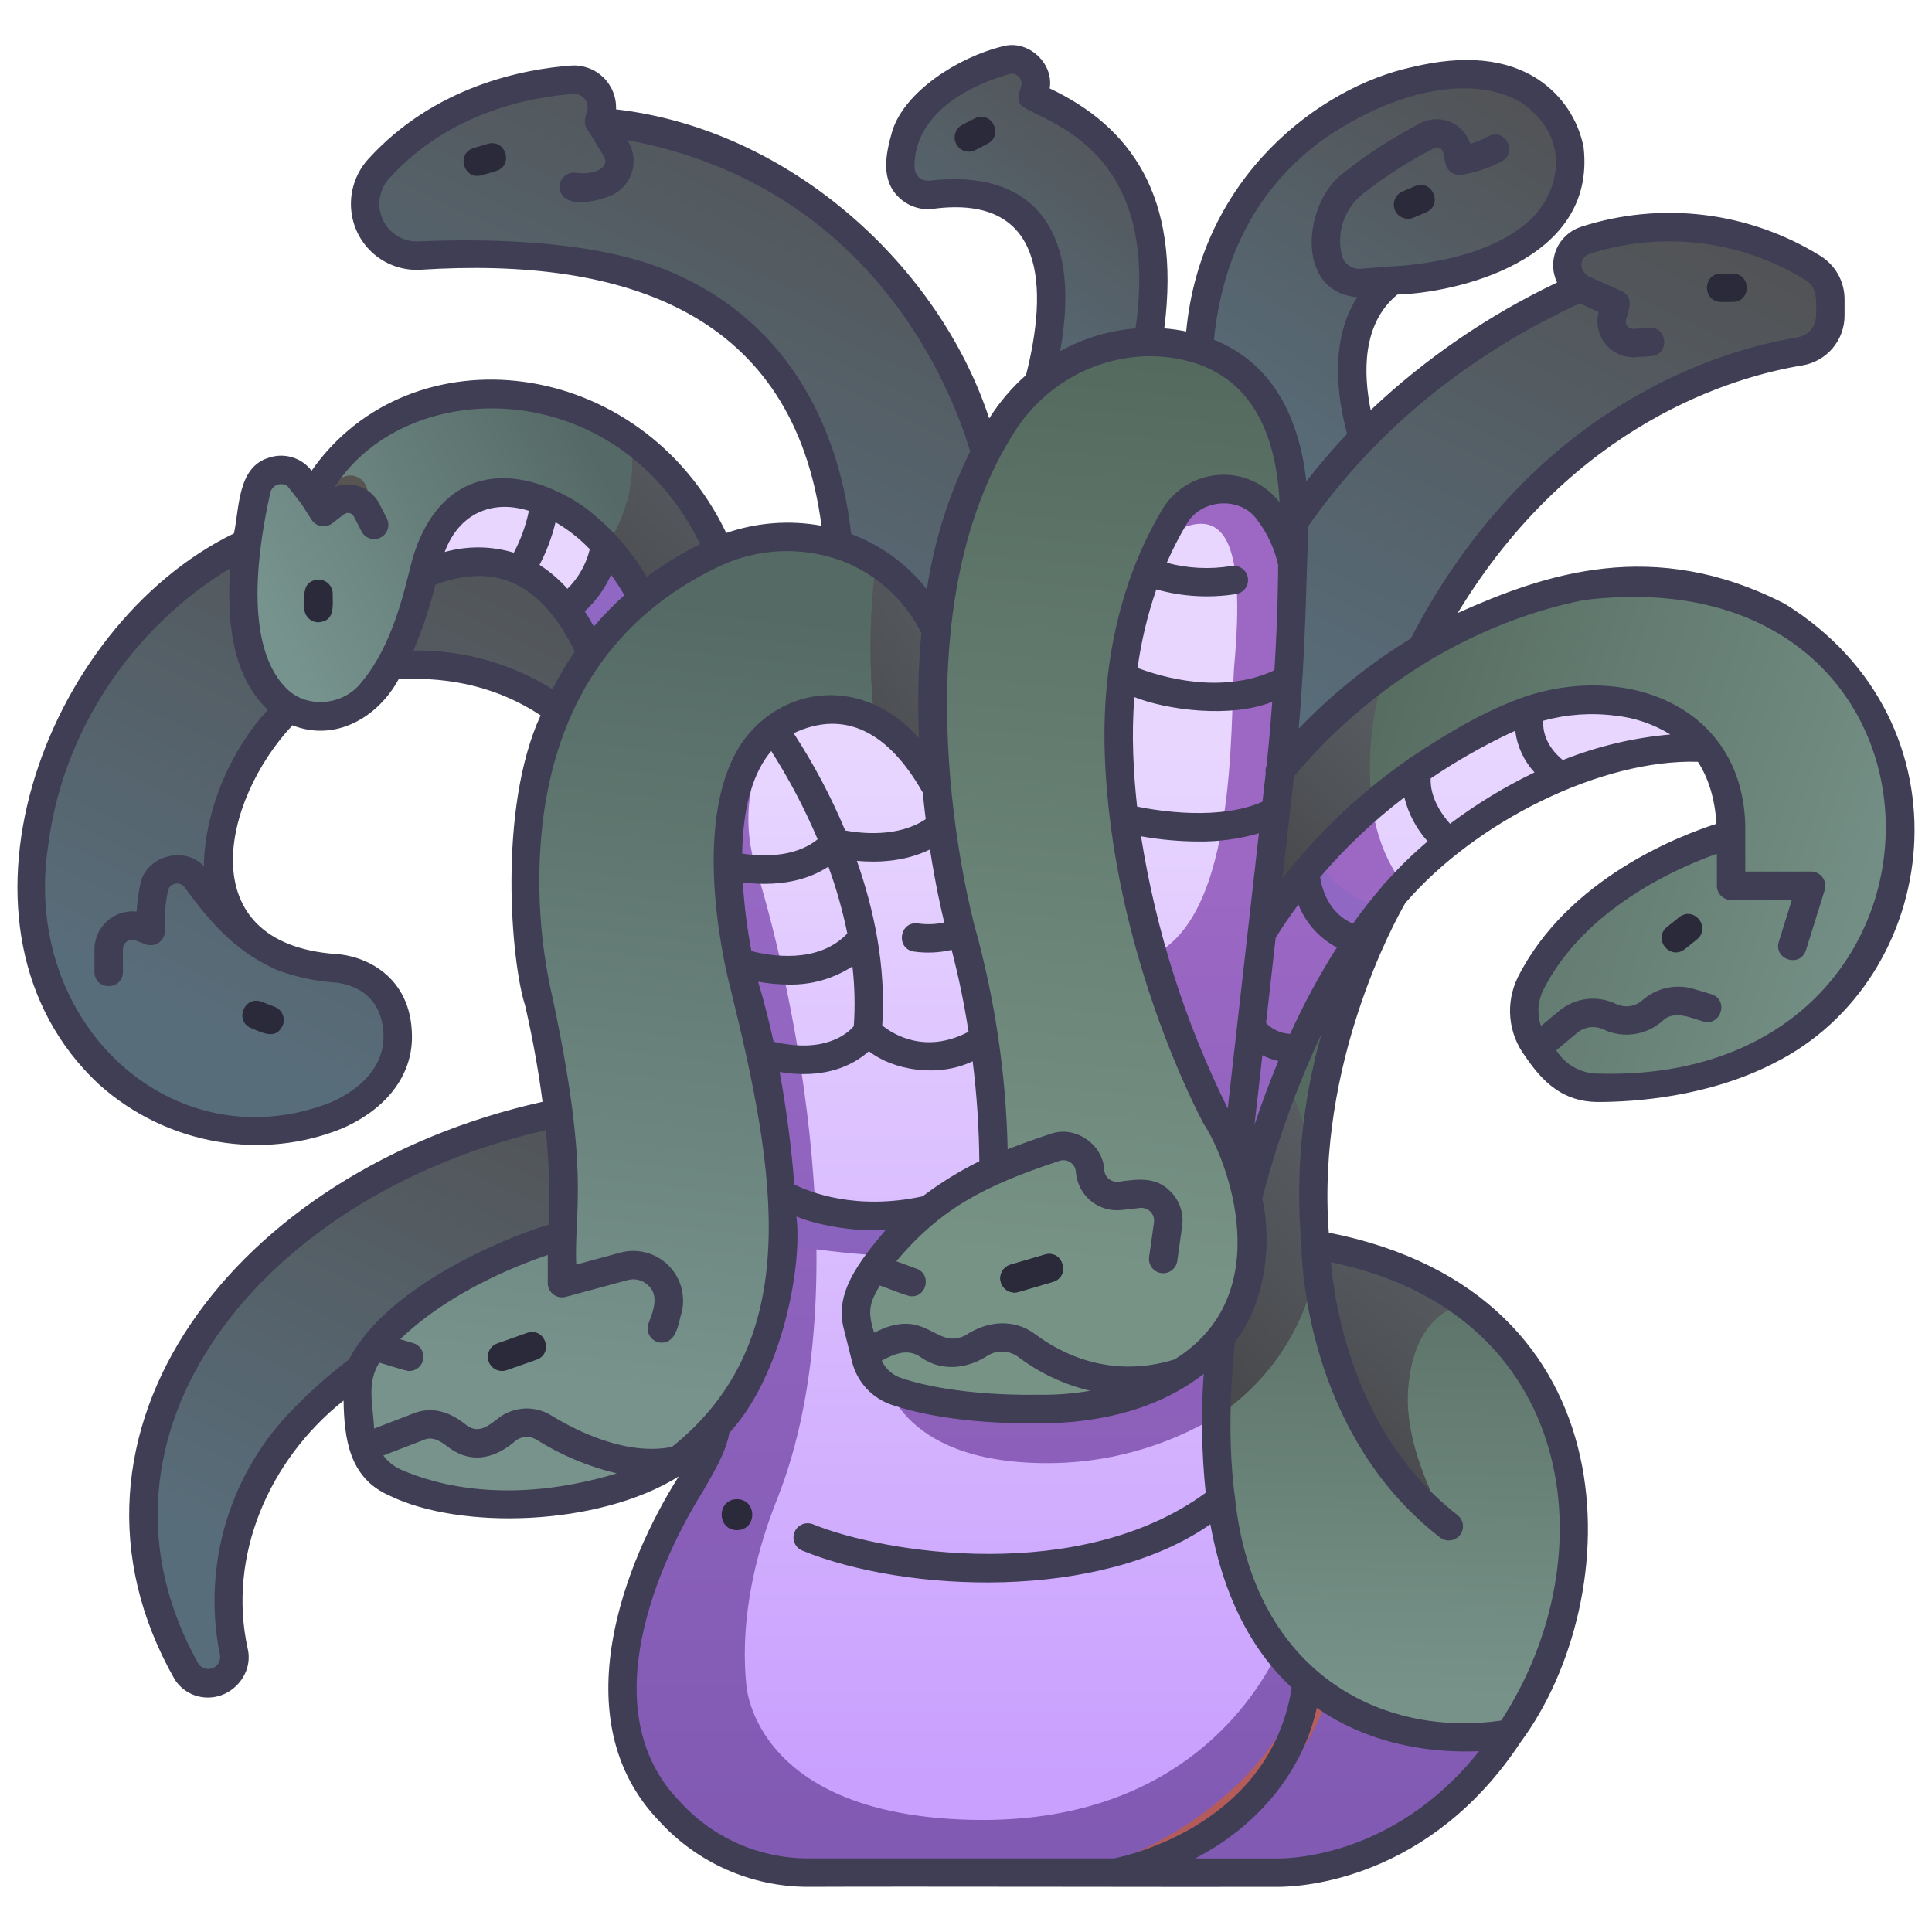 <svg width="59" height="59" viewBox="0 0 59 59" fill="none" xmlns="http://www.w3.org/2000/svg">
<path d="M41.847 14.009C41.847 14.009 40.653 11.22 41.778 9.372C41.814 8.997 42.1 8.749 42.517 8.568C49.96 8.384 49.338 1.038 43.217 2.474C43.217 2.474 36.092 3.863 36.601 12.48L36.958 17.868C36.958 17.868 41.956 17.083 41.847 14.009Z" fill="url(#paint0_linear_10_704)"/>
<path d="M41.847 14.009C41.847 14.009 40.653 11.22 41.778 9.372C41.814 8.997 42.1 8.749 42.517 8.568C49.96 8.384 49.338 1.038 43.217 2.474C43.217 2.474 36.092 3.863 36.601 12.48L36.958 17.868C36.958 17.868 41.956 17.083 41.847 14.009Z" fill="url(#paint1_linear_10_704)"/>
<path d="M41.847 14.009C41.847 14.009 40.653 11.22 41.778 9.372C41.814 8.997 42.1 8.749 42.517 8.568C49.96 8.384 49.338 1.038 43.217 2.474C43.217 2.474 36.092 3.863 36.601 12.48L36.958 17.868C36.958 17.868 41.956 17.083 41.847 14.009Z" fill="url(#paint2_linear_10_704)"/>
<path d="M41.847 14.009C41.847 14.009 40.653 11.22 41.778 9.372C41.814 8.997 42.1 8.749 42.517 8.568C49.96 8.384 49.338 1.038 43.217 2.474C43.217 2.474 36.092 3.863 36.601 12.48L36.958 17.868C36.958 17.868 41.956 17.083 41.847 14.009Z" fill="url(#paint3_linear_10_704)"/>
<path d="M28.429 5.948C28.307 5.961 28.183 5.947 28.067 5.907C27.951 5.867 27.844 5.802 27.755 5.717C27.666 5.632 27.597 5.529 27.552 5.415C27.507 5.3 27.487 5.177 27.494 5.054C27.512 4.742 27.569 4.433 27.662 4.135C27.958 3.163 29.391 2.159 30.727 1.837C30.852 1.807 30.983 1.81 31.107 1.847C31.231 1.884 31.343 1.953 31.431 2.047C31.52 2.14 31.582 2.256 31.612 2.382C31.641 2.507 31.637 2.638 31.6 2.762L31.537 2.972C31.537 2.972 36.923 4.467 34.7 11.828L30.817 14.319C30.817 14.319 34.928 5.21 28.429 5.948Z" fill="url(#paint4_linear_10_704)"/>
<path d="M28.429 5.948C28.307 5.961 28.183 5.947 28.067 5.907C27.951 5.867 27.844 5.802 27.755 5.717C27.666 5.632 27.597 5.529 27.552 5.415C27.507 5.3 27.487 5.177 27.494 5.054C27.512 4.742 27.569 4.433 27.662 4.135C27.958 3.163 29.391 2.159 30.727 1.837C30.852 1.807 30.983 1.81 31.107 1.847C31.231 1.884 31.343 1.953 31.431 2.047C31.52 2.14 31.582 2.256 31.612 2.382C31.641 2.507 31.637 2.638 31.6 2.762L31.537 2.972C31.537 2.972 36.923 4.467 34.7 11.828L30.817 14.319C30.817 14.319 34.928 5.21 28.429 5.948Z" fill="url(#paint5_linear_10_704)"/>
<path d="M28.429 5.948C28.307 5.961 28.183 5.947 28.067 5.907C27.951 5.867 27.844 5.802 27.755 5.717C27.666 5.632 27.597 5.529 27.552 5.415C27.507 5.3 27.487 5.177 27.494 5.054C27.512 4.742 27.569 4.433 27.662 4.135C27.958 3.163 29.391 2.159 30.727 1.837C30.852 1.807 30.983 1.81 31.107 1.847C31.231 1.884 31.343 1.953 31.431 2.047C31.52 2.14 31.582 2.256 31.612 2.382C31.641 2.507 31.637 2.638 31.6 2.762L31.537 2.972C31.537 2.972 36.923 4.467 34.7 11.828L30.817 14.319C30.817 14.319 34.928 5.21 28.429 5.948Z" fill="url(#paint6_linear_10_704)"/>
<path d="M28.429 5.948C28.307 5.961 28.183 5.947 28.067 5.907C27.951 5.867 27.844 5.802 27.755 5.717C27.666 5.632 27.597 5.529 27.552 5.415C27.507 5.3 27.487 5.177 27.494 5.054C27.512 4.742 27.569 4.433 27.662 4.135C27.958 3.163 29.391 2.159 30.727 1.837C30.852 1.807 30.983 1.81 31.107 1.847C31.231 1.884 31.343 1.953 31.431 2.047C31.52 2.14 31.582 2.256 31.612 2.382C31.641 2.507 31.637 2.638 31.6 2.762L31.537 2.972C31.537 2.972 36.923 4.467 34.7 11.828L30.817 14.319C30.817 14.319 34.928 5.21 28.429 5.948Z" fill="url(#paint7_linear_10_704)"/>
<path d="M11.18 6.526C11.252 6.898 11.456 7.231 11.753 7.466C12.05 7.701 12.421 7.821 12.8 7.805C21.903 7.093 25.976 11.609 25.614 18.592L29.329 21.127L30.249 14.451C30.249 14.451 28.541 5.41 18.977 3.805C18.863 3.837 18.742 3.844 18.625 3.827C18.507 3.81 18.394 3.768 18.293 3.705C18.556 3.089 18.184 2.399 17.482 2.435C16.02 2.541 13.477 3.048 11.565 5.153C11.399 5.336 11.277 5.556 11.21 5.794C11.143 6.032 11.133 6.283 11.18 6.526Z" fill="url(#paint8_linear_10_704)"/>
<path d="M11.18 6.526C11.252 6.898 11.456 7.231 11.753 7.466C12.05 7.701 12.421 7.821 12.8 7.805C21.903 7.093 25.976 11.609 25.614 18.592L29.329 21.127L30.249 14.451C30.249 14.451 28.541 5.41 18.977 3.805C18.863 3.837 18.742 3.844 18.625 3.827C18.507 3.81 18.394 3.768 18.293 3.705C18.556 3.089 18.184 2.399 17.482 2.435C16.02 2.541 13.477 3.048 11.565 5.153C11.399 5.336 11.277 5.556 11.21 5.794C11.143 6.032 11.133 6.283 11.18 6.526Z" fill="url(#paint9_linear_10_704)"/>
<path d="M18.59 23.286C18.59 23.286 16.275 19.403 10.755 20.485C10.755 20.485 7.52 21.332 6.708 25.746C6.344 27.56 6.88 28.416 8.588 29.203C9.111 29.404 9.66 29.527 10.219 29.567C10.219 29.567 12.147 29.649 12.147 31.669C12.147 34.532 6.632 35.83 3.319 32.798C-1.409 28.472 1.245 18.769 8.896 15.981C8.896 15.981 16.69 14.443 19.336 19.985L18.59 23.286Z" fill="url(#paint10_linear_10_704)"/>
<path d="M18.59 23.286C18.59 23.286 16.275 19.403 10.755 20.485C10.755 20.485 7.52 21.332 6.708 25.746C6.344 27.56 6.88 28.416 8.588 29.203C9.111 29.404 9.66 29.527 10.219 29.567C10.219 29.567 12.147 29.649 12.147 31.669C12.147 34.532 6.632 35.83 3.319 32.798C-1.409 28.472 1.245 18.769 8.896 15.981C8.896 15.981 16.69 14.443 19.336 19.985L18.59 23.286Z" fill="url(#paint11_linear_10_704)"/>
<path d="M18.59 23.286C18.59 23.286 16.275 19.403 10.755 20.485C10.755 20.485 7.52 21.332 6.708 25.746C6.344 27.56 6.88 28.416 8.588 29.203C9.111 29.404 9.66 29.527 10.219 29.567C10.219 29.567 12.147 29.649 12.147 31.669C12.147 34.532 6.632 35.83 3.319 32.798C-1.409 28.472 1.245 18.769 8.896 15.981C8.896 15.981 16.69 14.443 19.336 19.985L18.59 23.286Z" fill="url(#paint12_linear_10_704)"/>
<path d="M18.59 23.286C18.59 23.286 16.275 19.403 10.755 20.485C10.755 20.485 7.52 21.332 6.708 25.746C6.344 27.56 6.88 28.416 8.588 29.203C9.111 29.404 9.66 29.527 10.219 29.567C10.219 29.567 12.147 29.649 12.147 31.669C12.147 34.532 6.632 35.83 3.319 32.798C-1.409 28.472 1.245 18.769 8.896 15.981C8.896 15.981 16.69 14.443 19.336 19.985L18.59 23.286Z" fill="url(#paint13_linear_10_704)"/>
<path d="M36.395 24.064C36.395 24.064 37.043 13.897 48.232 8.788C47.693 8.376 47.74 7.577 48.41 7.342C49.56 6.967 50.778 6.848 51.978 6.993C53.179 7.138 54.333 7.544 55.36 8.182C55.905 8.507 55.919 9.065 55.895 9.632C55.895 9.896 55.802 10.151 55.632 10.353C55.461 10.555 55.224 10.689 54.964 10.732C52.452 11.146 45.497 13.156 42.1 22.889L38.115 26.738L36.395 24.064Z" fill="url(#paint14_linear_10_704)"/>
<path d="M36.395 24.064C36.395 24.064 37.043 13.897 48.232 8.788C47.693 8.376 47.74 7.577 48.41 7.342C49.56 6.967 50.778 6.848 51.978 6.993C53.179 7.138 54.333 7.544 55.36 8.182C55.905 8.507 55.919 9.065 55.895 9.632C55.895 9.896 55.802 10.151 55.632 10.353C55.461 10.555 55.224 10.689 54.964 10.732C52.452 11.146 45.497 13.156 42.1 22.889L38.115 26.738L36.395 24.064Z" fill="url(#paint15_linear_10_704)"/>
<path d="M36.395 24.064C36.395 24.064 37.043 13.897 48.232 8.788C47.693 8.376 47.74 7.577 48.41 7.342C49.56 6.967 50.778 6.848 51.978 6.993C53.179 7.138 54.333 7.544 55.36 8.182C55.905 8.507 55.919 9.065 55.895 9.632C55.895 9.896 55.802 10.151 55.632 10.353C55.461 10.555 55.224 10.689 54.964 10.732C52.452 11.146 45.497 13.156 42.1 22.889L38.115 26.738L36.395 24.064Z" fill="url(#paint16_linear_10_704)"/>
<path d="M42.577 27.297C42.577 27.297 40.407 30.845 40.132 35.531C39.84 36.335 39.855 37.219 40.176 38.013L44.692 39.807C50.168 43.393 47.586 51.407 46.089 52.943L41.304 55.573L20.712 38.295L19.231 33.641L42.577 27.297Z" fill="url(#paint17_linear_10_704)"/>
<path d="M40.176 38.013C40.096 37.188 40.082 36.358 40.132 35.531C39.951 34.681 39.679 33.853 39.321 33.061L35.679 37.55L37.176 43.239C38.047 42.661 38.779 41.896 39.317 40.999C39.855 40.102 40.185 39.097 40.285 38.056L40.176 38.013Z" fill="url(#paint18_linear_10_704)"/>
<path d="M40.176 38.013C40.096 37.188 40.082 36.358 40.132 35.531C39.951 34.681 39.679 33.853 39.321 33.061L35.679 37.55L37.176 43.239C38.047 42.661 38.779 41.896 39.317 40.999C39.855 40.102 40.185 39.097 40.285 38.056L40.176 38.013Z" fill="url(#paint19_linear_10_704)"/>
<path d="M22.231 35.625L19.391 33.597C8.806 34.701 1.211 43.017 5.693 51.04C6.17 51.778 7.316 51.299 7.14 50.438C5.301 41.47 18.589 37.898 20.712 38.295L21.241 38.739L22.231 35.625Z" fill="url(#paint20_linear_10_704)"/>
<path d="M22.231 35.625L19.391 33.597C8.806 34.701 1.211 43.017 5.693 51.04C6.17 51.778 7.316 51.299 7.14 50.438C5.301 41.47 18.589 37.898 20.712 38.295L21.241 38.739L22.231 35.625Z" fill="url(#paint21_linear_10_704)"/>
<path d="M22.231 35.625L19.391 33.597C8.806 34.701 1.211 43.017 5.693 51.04C6.17 51.778 7.316 51.299 7.14 50.438C5.301 41.47 18.589 37.898 20.712 38.295L21.241 38.739L22.231 35.625Z" fill="url(#paint22_linear_10_704)"/>
<path d="M22.231 35.625L19.391 33.597C8.806 34.701 1.211 43.017 5.693 51.04C6.17 51.778 7.316 51.299 7.14 50.438C5.301 41.47 18.589 37.898 20.712 38.295L21.241 38.739L22.231 35.625Z" fill="url(#paint23_linear_10_704)"/>
<path d="M44.12 25.827C44.197 25.766 44.273 25.707 44.35 25.648C44.503 25.321 44.727 25.12 45.065 25.129C45.828 24.602 46.64 24.15 47.489 23.779C47.728 23.508 48.001 23.4 48.307 23.459C51.557 22.317 53.811 23.079 53.811 23.079C51.059 18.648 44.66 19.059 38.774 26.161C38.774 26.161 37.719 13.167 36.325 13.13C35.603 13.12 34.894 13.315 34.278 13.692C33.662 14.069 33.166 14.613 32.847 15.261C31.51 17.961 30.612 20.858 30.188 23.842C29.029 22.059 27.807 20.621 26.581 19.88L20.805 17.486C16.385 10.738 10.921 16.391 10.921 16.391L12.026 17.998C13.326 17.225 14.395 17.033 15.272 17.221C15.427 17.192 15.586 17.206 15.734 17.262C15.881 17.319 16.009 17.415 16.105 17.54C18.835 19.68 27.242 30.723 22.509 44.065C19.614 51.483 23.808 56.822 28.883 56.494C31.335 56.335 36.553 56.502 38.536 54.973C40.318 53.599 38.999 50.504 38.999 50.504C38.402 49.699 37.96 48.791 37.694 47.825C37.587 47.709 37.512 47.568 37.474 47.415C37.436 47.262 37.437 47.102 37.476 46.95C37.02 45.085 37.207 41.247 37.16 39.153C38.421 32.279 40.463 28.691 44.12 25.827Z" fill="url(#paint24_linear_10_704)"/>
<path d="M39 50.503C38.151 52.2 35.646 55.744 29.587 55.573C23.758 55.408 22.92 52.335 22.802 51.561C22.601 49.788 22.93 47.793 23.734 45.774C26.395 39.088 23.92 29.168 23.097 26.564C22.229 23.816 23.965 21.834 23.965 21.834C23.965 21.834 23.734 18.55 22.056 20.16C21.157 21.023 19.976 22.442 19.073 23.573C19.197 24.364 19.231 24.902 19.231 24.902C19.391 24.82 25.607 37.805 21.087 45.331C20.462 46.345 19.228 48.609 19.005 51.001C18.934 51.787 19.028 52.58 19.28 53.327C19.533 54.075 19.939 54.762 20.472 55.344C21.005 55.926 21.653 56.391 22.376 56.708C23.099 57.026 23.88 57.189 24.669 57.187H38.932C38.932 57.187 43.175 57.377 46.089 52.944C46.089 52.944 41.61 53.928 39 50.503Z" fill="url(#paint25_linear_10_704)"/>
<path d="M31.894 44.682C33.754 44.7 35.583 44.2 37.176 43.239C37.235 40.051 38.265 35.053 39.37 32.281C38.786 31.273 38.23 30.852 38.23 30.852L27.013 41.973C27.013 41.973 27.33 44.644 31.894 44.682Z" fill="url(#paint26_linear_10_704)"/>
<path d="M42.845 27.004C41.933 25.759 41.767 24.314 41.873 23.075C40.304 24.372 38.774 26.161 38.774 26.161C39.207 23.198 39.438 20.209 39.465 17.215C39.086 13.262 36.958 12.579 34.674 13.48L34.622 13.572L34.722 17.052C37.606 14.57 38.007 16.786 37.694 20.298C37.548 21.97 37.864 28.649 34.722 29.333L33.283 34.687L35.238 38.2L37.784 38.079C39.321 31.775 41.286 28.664 42.845 27.004Z" fill="url(#paint27_linear_10_704)"/>
<path d="M20.805 17.486C20.333 16.743 19.758 16.071 19.096 15.49C18.656 16.854 17.645 17.855 17.064 18.341C18.427 19.903 18.95 22.612 19.137 24.01L20.414 24.991L23.759 18.711L20.805 17.486Z" fill="url(#paint28_linear_10_704)"/>
<path d="M39.806 25.206C39.796 25.162 39.779 25.12 39.756 25.082C39.481 25.372 39.249 25.626 39.079 25.815C39.401 26.735 40.2 27.995 41.663 28.447C41.847 28.191 42.039 27.941 42.239 27.697C40.307 27.342 39.827 25.299 39.806 25.206Z" fill="url(#paint29_linear_10_704)"/>
<path d="M28.862 38.413C31.562 38.413 34.828 38.04 38.082 36.759C38.166 36.419 38.259 36.066 38.361 35.704C32.395 38.095 27.636 37.812 22.686 36.892C22.704 37.19 22.717 37.489 22.723 37.789C24.744 38.197 26.8 38.406 28.862 38.413V38.413Z" fill="url(#paint30_linear_10_704)"/>
<path d="M39.81 51.384C38.955 54.051 36.232 56.214 33.13 57.186H35.413C37.911 55.947 39.652 54.157 40.527 51.938C40.275 51.771 40.035 51.586 39.81 51.384V51.384Z" fill="url(#paint31_linear_10_704)"/>
<path d="M38.536 28.197C40.301 25.413 45.444 20.88 49.399 21.427C50.719 21.604 52.2 22.243 52.694 24.122C52.831 24.317 52.918 24.543 52.947 24.779C52.977 25.015 52.948 25.255 52.864 25.478C52.864 25.478 48.454 26.63 46.737 30.043C46.55 30.418 46.496 30.845 46.585 31.253L46.929 32.005C47.39 32.683 47.903 33.224 48.786 33.219C51.159 33.218 57.12 32.57 57.977 26.172C57.977 26.172 58.7 21.474 54.287 18.814C49.794 16.546 45.69 18.255 42.294 20.558L39.098 23.562L38.536 28.197Z" fill="url(#paint32_linear_10_704)"/>
<path d="M39.098 23.562L38.536 28.197C39.374 26.89 40.528 25.642 41.892 24.535L41.893 24.531C41.736 23.189 41.869 21.83 42.285 20.545C41.099 21.412 40.029 22.426 39.098 23.562V23.562Z" fill="url(#paint33_linear_10_704)"/>
<path d="M39.098 23.562L38.536 28.197C39.374 26.89 40.528 25.642 41.892 24.535L41.893 24.531C41.736 23.189 41.869 21.83 42.285 20.545C41.099 21.412 40.029 22.426 39.098 23.562V23.562Z" fill="url(#paint34_linear_10_704)"/>
<path d="M18.529 16.687C17.083 15.021 14.03 13.814 13.017 17.169C12.883 17.643 12.461 19.91 11.304 21.196C11.125 21.402 10.905 21.568 10.659 21.685C10.413 21.802 10.145 21.867 9.872 21.875C9.6 21.884 9.329 21.837 9.075 21.736C8.822 21.635 8.592 21.483 8.4 21.29C7.611 20.474 6.995 18.721 7.83 14.956C7.86 14.825 7.924 14.703 8.015 14.604C8.106 14.505 8.221 14.431 8.35 14.39C8.478 14.349 8.615 14.342 8.747 14.37C8.879 14.399 9.001 14.461 9.101 14.551L9.553 15.124C9.727 15.063 9.839 14.84 9.926 14.549C11.272 12.425 15.511 10.72 19.245 13.385C20.412 14.771 20.144 16.836 18.529 16.687Z" fill="url(#paint35_linear_10_704)"/>
<path d="M19.244 13.385C19.477 14.69 19.079 15.815 18.529 16.687C20.455 18.843 20.987 22.237 20.987 22.237L22.296 21.458L23.065 20.014C22.722 18.453 21.737 15.212 19.244 13.385Z" fill="url(#paint36_linear_10_704)"/>
<path d="M19.244 13.385C19.477 14.69 19.079 15.815 18.529 16.687C20.455 18.843 20.987 22.237 20.987 22.237L22.296 21.458L23.065 20.014C22.722 18.453 21.737 15.212 19.244 13.385Z" fill="url(#paint37_linear_10_704)"/>
<path d="M25.046 21.697C20.636 22.28 22.724 30.067 22.724 30.067C24.173 35.745 25.451 42.965 18.98 45.404C15.605 46.428 13.244 45.794 12.071 45.277C10.865 44.784 10.934 43.298 10.922 42.33C10.927 41.937 11.063 41.557 11.309 41.251C13.345 38.73 17.161 37.736 17.161 37.736C17.463 37.242 17.393 36.493 17.186 35.649C17.468 32.118 12.341 22.034 21.704 16.938C23.308 16.156 25.236 16.199 26.753 17.168C27.191 18.977 27.211 20.6 26.707 21.994C26.2 21.72 25.617 21.616 25.046 21.697Z" fill="url(#paint38_linear_10_704)"/>
<path d="M29.907 27.799L29.312 21.642C28.934 19.219 27.887 17.889 26.753 17.169C26.546 18.77 26.53 20.39 26.707 21.995C29.087 23.258 29.907 27.799 29.907 27.799Z" fill="url(#paint39_linear_10_704)"/>
<path d="M29.907 27.799L29.312 21.642C28.934 19.219 27.887 17.889 26.753 17.169C26.546 18.77 26.53 20.39 26.707 21.995C29.087 23.258 29.907 27.799 29.907 27.799Z" fill="url(#paint40_linear_10_704)"/>
<path d="M39.465 17.214C39.35 16.633 39.102 16.086 38.74 15.617C38.567 15.39 38.341 15.21 38.082 15.091C37.823 14.972 37.539 14.919 37.255 14.935C36.971 14.952 36.695 15.039 36.452 15.187C36.208 15.335 36.005 15.541 35.861 15.787C32.074 21.467 35.714 31.765 37.143 34.117C39.61 38.218 37.95 43.08 31.688 43.028C31.688 43.028 29.188 43.11 27.366 42.488C27.139 42.41 26.936 42.277 26.774 42.1C26.613 41.924 26.498 41.709 26.44 41.477L26.178 40.429C25.905 39.142 27.63 37.04 30.338 35.737C30.561 35.332 30.616 34.953 30.323 34.632C30.585 29.721 25.651 21.432 30.742 12.761C31.913 11.081 33.94 10.175 35.959 10.515C37.913 10.843 39.896 12.337 39.465 17.214Z" fill="url(#paint41_linear_10_704)"/>
<path d="M43.226 45.693C43.267 45.736 43.321 45.764 43.379 45.771C43.437 45.778 43.496 45.764 43.545 45.731C43.595 45.699 43.631 45.651 43.648 45.594C43.665 45.538 43.661 45.477 43.638 45.423C43.291 44.619 42.934 43.52 42.995 42.5C43.108 40.644 43.976 40.011 44.691 39.807C42.563 38.336 40.176 38.013 40.176 38.013C40.176 38.013 40.183 42.512 43.226 45.693Z" fill="url(#paint42_linear_10_704)"/>
<path d="M43.226 45.693C43.267 45.736 43.321 45.764 43.379 45.771C43.437 45.778 43.496 45.764 43.545 45.731C43.595 45.699 43.631 45.651 43.648 45.594C43.665 45.538 43.661 45.477 43.638 45.423C43.291 44.619 42.934 43.52 42.995 42.5C43.108 40.644 43.976 40.011 44.691 39.807C42.563 38.336 40.176 38.013 40.176 38.013C40.176 38.013 40.183 42.512 43.226 45.693Z" fill="url(#paint43_linear_10_704)"/>
<path d="M11.189 14.861C11.16 14.783 11.113 14.713 11.052 14.657C10.991 14.601 10.917 14.561 10.837 14.539C10.757 14.517 10.673 14.515 10.592 14.532C10.511 14.55 10.435 14.586 10.371 14.638C10.286 14.708 10.191 14.789 10.089 14.883L9.926 14.549C9.787 14.732 9.663 14.924 9.553 15.124L9.88 15.638L10.24 15.362C10.556 15.119 10.726 14.973 11.124 15.581L11.341 15.936C11.352 15.954 11.369 15.968 11.389 15.975C11.41 15.981 11.431 15.98 11.451 15.972C11.471 15.963 11.486 15.948 11.496 15.929C11.505 15.91 11.507 15.888 11.501 15.867C11.421 15.569 11.312 15.196 11.189 14.861Z" fill="url(#paint44_linear_10_704)"/>
<path d="M3.026 33.118C5.129 35.002 8.061 35.438 10.455 34.458C11.806 33.863 12.581 32.846 12.581 31.669C12.581 29.75 11.06 29.172 10.247 29.134C5.805 28.801 6.776 24.445 8.931 22.149C10.234 22.666 11.539 21.916 12.173 20.743C13.81 20.654 15.266 21.024 16.509 21.846C15.19 24.716 15.614 29.426 16.038 30.711C16.288 31.804 16.456 32.787 16.568 33.647C7.163 35.74 1.068 43.767 5.328 51.275C5.435 51.447 5.584 51.589 5.76 51.688C5.937 51.787 6.136 51.839 6.338 51.84C7.105 51.849 7.742 51.113 7.565 50.351C6.938 47.522 8.213 44.579 10.492 42.772C10.513 43.927 10.659 45.137 11.896 45.674C14.039 46.722 18.264 46.623 20.726 45.089C19.109 47.64 17.137 52.509 20.134 55.617C20.71 56.248 21.41 56.751 22.19 57.096C22.971 57.441 23.815 57.62 24.668 57.621C27.933 57.606 35.857 57.63 39.025 57.622C39.75 57.622 43.656 57.418 46.439 53.2C49.685 48.815 49.986 39.503 40.579 37.642C40.193 32.475 42.606 28.113 42.916 27.578C45.079 25.066 48.929 23.176 51.85 23.264C52.178 23.768 52.37 24.398 52.418 25.157C51.32 25.509 47.872 26.821 46.35 29.848C46.161 30.233 46.083 30.663 46.124 31.09C46.165 31.517 46.324 31.924 46.583 32.266C47.129 33.074 47.756 33.646 48.785 33.653C49.928 33.653 52.141 33.5 54.147 32.481C59.322 29.916 60.329 22.06 54.511 18.442C50.493 16.375 47.165 17.533 44.516 18.72C48.041 12.903 52.984 11.497 55.035 11.16C55.398 11.101 55.727 10.915 55.965 10.635C56.202 10.354 56.332 9.998 56.33 9.631V9.135C56.329 8.87 56.261 8.608 56.131 8.376C56.001 8.144 55.813 7.95 55.587 7.811C54.505 7.142 53.292 6.717 52.03 6.564C50.767 6.412 49.487 6.536 48.278 6.928C48.112 6.982 47.959 7.071 47.83 7.189C47.701 7.307 47.598 7.452 47.53 7.612C47.461 7.773 47.427 7.947 47.431 8.122C47.434 8.297 47.475 8.469 47.551 8.627C45.462 9.621 43.541 10.935 41.859 12.524C41.634 11.415 41.587 9.886 42.674 8.995C44.38 8.949 48.77 8.013 48.359 4.487C48.275 4.069 48.11 3.671 47.872 3.317C47.634 2.963 47.328 2.66 46.972 2.425C46.01 1.791 44.715 1.665 43.123 2.049C40.318 2.655 36.674 5.377 36.224 10.123C36.003 10.077 35.78 10.046 35.555 10.028C36.081 5.944 34.483 3.848 32.056 2.7C32.185 1.924 31.39 1.2 30.625 1.414C29.252 1.746 27.613 2.807 27.247 4.008C27.044 4.709 26.884 5.506 27.467 6.043C27.601 6.169 27.761 6.264 27.936 6.322C28.11 6.381 28.296 6.4 28.478 6.379C31.966 5.908 31.998 8.84 31.333 11.454C30.897 11.84 30.518 12.285 30.208 12.778C28.694 8.167 24.178 3.961 18.813 3.339C18.821 3.159 18.79 2.98 18.724 2.812C18.658 2.645 18.558 2.493 18.429 2.367C18.301 2.241 18.147 2.143 17.978 2.081C17.81 2.018 17.63 1.991 17.45 2.002C16.007 2.107 13.281 2.617 11.243 4.861C11.032 5.095 10.877 5.374 10.792 5.678C10.707 5.981 10.694 6.3 10.753 6.609C10.843 7.084 11.102 7.51 11.481 7.809C11.86 8.109 12.335 8.261 12.817 8.239C19.172 7.828 24.238 9.601 25.087 16.055C24.115 15.877 23.113 15.954 22.179 16.276C19.56 10.829 12.538 10.051 9.515 14.375C9.367 14.181 9.162 14.038 8.928 13.967C8.695 13.895 8.445 13.899 8.213 13.977C7.246 14.266 7.315 15.517 7.144 16.29C1.289 19.138 -2.054 28.394 3.026 33.118ZM19.068 18.175C18.736 18.472 18.424 18.793 18.136 19.133C18.046 18.971 17.953 18.816 17.857 18.669C18.198 18.355 18.472 17.975 18.662 17.552C18.802 17.747 18.938 17.955 19.068 18.175ZM17.328 17.98C17.078 17.7 16.792 17.454 16.476 17.25C16.692 16.838 16.856 16.401 16.965 15.948C17.35 16.172 17.702 16.449 18.011 16.771C17.901 17.23 17.664 17.649 17.328 17.98ZM15.691 16.878C15.004 16.67 14.271 16.663 13.58 16.858C14.022 15.666 15.045 15.249 16.152 15.6C16.059 16.046 15.904 16.476 15.691 16.878ZM12.628 19.864C12.904 19.215 13.127 18.545 13.293 17.859C15.146 17.157 16.542 17.824 17.554 19.895C17.301 20.264 17.073 20.649 16.871 21.047C15.599 20.255 14.126 19.845 12.628 19.864ZM8.985 42.995C8.016 43.966 7.302 45.161 6.906 46.475C6.51 47.789 6.444 49.18 6.714 50.525C6.733 50.608 6.722 50.695 6.683 50.77C6.645 50.846 6.581 50.906 6.502 50.939C6.424 50.972 6.337 50.977 6.255 50.952C6.174 50.928 6.104 50.875 6.057 50.804C2.149 43.837 7.951 36.498 16.666 34.515C16.768 35.474 16.797 36.439 16.753 37.402C15.824 37.66 11.889 39.147 10.654 41.52C10.062 41.97 9.505 42.463 8.985 42.995ZM12.246 44.88C12.032 44.785 11.846 44.637 11.706 44.449L12.945 43.972C13.246 43.836 13.529 44.071 13.756 44.241C14.45 44.72 15.156 44.514 15.752 43.993C15.842 43.926 15.95 43.887 16.062 43.882C16.174 43.877 16.285 43.906 16.38 43.965C17.137 44.439 17.967 44.787 18.836 44.994C15.568 45.98 13.305 45.346 12.246 44.88ZM20.776 55.032C18.027 52.242 20.175 47.602 21.457 45.557C21.81 44.937 22.156 44.384 22.274 43.756C23.906 41.989 24.508 38.613 24.321 37.15C24.867 37.382 26.051 37.633 27.047 37.56C26.202 38.56 25.505 39.483 25.757 40.534L26.019 41.582C26.093 41.885 26.243 42.164 26.454 42.395C26.665 42.625 26.93 42.798 27.225 42.899C28.724 43.41 30.618 43.465 31.373 43.465C33.164 43.515 35.198 43.177 36.759 41.956C36.673 43.166 36.694 44.38 36.821 45.586C32.984 48.393 27.009 47.438 24.83 46.549C24.723 46.506 24.604 46.506 24.497 46.551C24.391 46.596 24.307 46.681 24.264 46.787C24.22 46.894 24.221 47.014 24.266 47.12C24.31 47.226 24.395 47.31 24.502 47.353C27.659 48.641 33.584 48.906 36.962 46.548C37.349 48.684 38.179 50.352 39.447 51.537C38.796 55.666 34.522 56.651 34.027 56.752H24.668C23.936 56.751 23.211 56.598 22.541 56.302C21.871 56.006 21.27 55.574 20.776 55.032ZM28.179 24.203C28.207 24.483 28.237 24.754 28.27 25.015C27.426 25.586 26.274 25.449 25.811 25.362C25.378 24.326 24.851 23.332 24.237 22.391C25.788 21.66 27.128 22.342 28.179 24.203ZM26.167 26.289C26.771 26.345 27.626 26.323 28.4 25.941C28.565 27.002 28.744 27.794 28.836 28.172C28.574 28.228 28.303 28.238 28.037 28.201C27.473 28.12 27.339 28.958 27.9 29.058C28.287 29.114 28.681 29.097 29.062 29.008C29.276 29.832 29.448 30.666 29.578 31.508C28.264 32.2 27.286 31.593 26.942 31.316C27.062 29.513 26.688 27.77 26.167 26.289ZM23.372 23.174C23.427 23.091 23.488 23.012 23.552 22.936C24.099 23.793 24.573 24.694 24.97 25.63C24.248 26.219 23.189 26.149 22.665 26.067C22.683 25.005 22.861 23.938 23.372 23.174ZM23.347 26.991C23.948 26.991 24.674 26.878 25.298 26.465C25.541 27.131 25.734 27.813 25.876 28.507C24.98 29.453 23.509 29.19 22.946 29.044C22.815 28.351 22.727 27.651 22.684 26.948C22.904 26.976 23.125 26.991 23.347 26.991ZM24.076 30.066C24.769 30.083 25.451 29.89 26.032 29.511C26.102 30.118 26.116 30.729 26.073 31.338C25.884 31.559 25.187 32.185 23.623 31.811C23.491 31.206 23.335 30.59 23.151 29.979C23.456 30.036 23.766 30.064 24.076 30.066ZM24.545 32.8C25.557 32.8 26.189 32.412 26.534 32.102C27.294 32.696 28.667 32.911 29.703 32.408C29.83 33.422 29.898 34.442 29.907 35.463C29.297 35.764 28.717 36.123 28.175 36.534C26.159 36.973 24.739 36.412 24.258 36.173C24.166 35.02 24.017 33.874 23.81 32.736C24.053 32.778 24.299 32.799 24.545 32.8ZM26.927 41.55C27.311 41.349 27.719 41.165 28.118 41.448C28.766 41.904 29.558 41.803 30.194 41.379C30.335 41.301 30.497 41.266 30.658 41.278C30.819 41.29 30.973 41.347 31.102 41.444C31.753 41.935 32.499 42.285 33.292 42.471C32.758 42.564 32.217 42.605 31.675 42.593C31.651 42.593 29.23 42.665 27.506 42.077C27.379 42.033 27.262 41.964 27.162 41.873C27.062 41.783 26.982 41.672 26.927 41.55ZM38.952 56.753C38.93 56.751 36.52 56.753 36.498 56.753C38.4 55.773 39.781 54.112 40.213 52.156C41.992 53.393 43.995 53.531 45.169 53.478C42.494 56.85 39.103 56.759 38.952 56.753ZM39.742 38.033C39.746 38.456 39.88 43.773 43.971 46.948C44.016 46.984 44.068 47.01 44.123 47.026C44.178 47.042 44.236 47.047 44.294 47.04C44.351 47.033 44.406 47.015 44.456 46.987C44.506 46.959 44.55 46.92 44.585 46.875C44.621 46.83 44.647 46.778 44.661 46.722C44.676 46.666 44.68 46.608 44.673 46.551C44.665 46.494 44.646 46.439 44.617 46.39C44.588 46.34 44.549 46.297 44.504 46.262C41.397 43.851 40.769 39.958 40.642 38.545C48.165 40.091 49.127 47.504 45.844 52.542C42.176 53.074 38.295 51.072 37.721 45.792C37.722 45.745 37.716 45.698 37.702 45.653C37.532 44.287 37.535 42.731 37.711 40.984C38.651 39.793 38.853 37.937 38.547 36.604C38.992 34.874 39.598 33.191 40.356 31.574C39.761 33.672 39.553 35.861 39.742 38.033ZM35.312 17.999C36.103 18.222 36.933 18.27 37.745 18.142C37.802 18.133 37.856 18.113 37.905 18.083C37.954 18.053 37.997 18.013 38.031 17.967C38.064 17.92 38.088 17.867 38.102 17.811C38.115 17.755 38.116 17.697 38.107 17.641C38.097 17.584 38.077 17.53 38.046 17.481C38.015 17.432 37.975 17.39 37.928 17.357C37.881 17.324 37.828 17.301 37.772 17.288C37.716 17.276 37.658 17.275 37.601 17.285C36.945 17.393 36.273 17.359 35.631 17.186C35.807 16.781 36.008 16.388 36.234 16.009C36.668 15.232 37.877 15.139 38.393 15.877C38.703 16.283 38.921 16.753 39.032 17.252C39.032 17.464 39.028 18.676 38.919 20.47C37.29 21.227 35.437 20.663 34.739 20.397C34.852 19.581 35.044 18.778 35.312 17.999ZM34.607 23.031C34.585 22.45 34.597 21.868 34.641 21.288C35.638 21.683 37.577 21.942 38.853 21.433C38.807 22.035 38.752 22.716 38.678 23.386C38.649 23.459 38.64 23.538 38.652 23.616L38.554 24.484C37.245 25.059 35.421 24.774 34.725 24.632C34.667 24.107 34.626 23.573 34.607 23.031ZM36.59 25.698C37.217 25.706 37.842 25.622 38.445 25.448L37.493 33.85C36.194 31.23 35.301 28.428 34.845 25.539C35.421 25.642 36.005 25.695 36.59 25.698ZM38.977 28.606C39.172 28.296 39.396 27.965 39.651 27.621C39.872 28.186 40.289 28.652 40.826 28.935C40.289 29.78 39.812 30.662 39.399 31.574C39.12 31.56 38.857 31.441 38.663 31.241L38.958 28.63C38.964 28.622 38.971 28.615 38.977 28.606ZM38.551 32.224C38.705 32.305 38.868 32.364 39.038 32.401C38.759 33.073 38.517 33.728 38.311 34.346L38.551 32.224ZM42.3 26.965C42.261 26.997 42.228 27.035 42.202 27.078C41.889 27.44 41.594 27.818 41.317 28.207C40.567 27.887 40.367 27.129 40.314 26.787C41.082 25.886 41.944 25.069 42.886 24.351C43.01 24.85 43.254 25.311 43.598 25.694C43.135 26.086 42.701 26.51 42.3 26.965ZM46.142 22.375C46.185 22.354 46.23 22.335 46.274 22.316C46.33 22.792 46.536 23.237 46.862 23.587C45.953 24.026 45.088 24.551 44.281 25.158C43.731 24.532 43.678 24.012 43.691 23.772C44.47 23.244 45.29 22.776 46.142 22.375ZM49.341 21.856C49.933 21.921 50.503 22.117 51.01 22.43C49.882 22.528 48.776 22.791 47.725 23.211C47.185 22.767 47.113 22.284 47.125 22.011C47.846 21.812 48.6 21.759 49.341 21.857V21.856ZM48.346 18.328C60.513 16.814 60.676 33.147 48.786 32.785C48.533 32.782 48.285 32.716 48.064 32.591C47.843 32.467 47.658 32.289 47.525 32.074L48.168 31.538C48.278 31.447 48.412 31.389 48.553 31.371C48.695 31.354 48.839 31.377 48.968 31.439C49.267 31.58 49.601 31.628 49.928 31.576C50.254 31.525 50.558 31.376 50.799 31.15C51.148 30.848 51.639 31.088 52.013 31.193C52.561 31.347 52.806 30.534 52.262 30.361L51.677 30.186C51.406 30.114 51.12 30.113 50.848 30.181C50.576 30.25 50.325 30.386 50.12 30.577C50.011 30.661 49.88 30.713 49.743 30.727C49.606 30.741 49.468 30.717 49.344 30.657C49.066 30.523 48.754 30.472 48.447 30.51C48.141 30.548 47.851 30.673 47.613 30.871L47.059 31.332C46.997 31.154 46.971 30.966 46.982 30.779C46.994 30.591 47.042 30.407 47.125 30.238C48.384 27.737 51.235 26.498 52.431 26.073V27.05C52.431 27.165 52.476 27.275 52.557 27.357C52.639 27.438 52.749 27.484 52.864 27.484H54.719L54.322 28.761C54.161 29.306 54.969 29.564 55.151 29.019L55.724 27.179C55.744 27.114 55.748 27.045 55.736 26.979C55.725 26.912 55.698 26.848 55.658 26.794C55.617 26.739 55.565 26.694 55.505 26.664C55.444 26.633 55.377 26.616 55.309 26.616H53.298C53.298 26.611 53.298 25.478 53.298 25.473C53.377 21.668 49.822 20.222 46.617 21.258C45.372 21.681 44.12 22.439 43.117 23.111C43.067 23.133 43.022 23.165 42.984 23.203C41.727 24.079 40.59 25.116 39.601 26.286C39.549 26.325 39.507 26.376 39.478 26.434C39.368 26.567 39.263 26.699 39.162 26.829C39.245 26.101 39.435 24.413 39.516 23.704C42.717 19.929 46.419 18.715 48.346 18.329V18.328ZM48.237 9.264L48.819 9.525C48.776 9.687 48.77 9.858 48.803 10.023C48.836 10.188 48.905 10.343 49.007 10.477C49.109 10.611 49.24 10.72 49.391 10.795C49.541 10.87 49.706 10.91 49.875 10.912C49.918 10.913 50.371 10.879 50.426 10.876C50.994 10.826 50.935 9.979 50.364 10.01L49.891 10.043C49.854 10.047 49.817 10.041 49.783 10.027C49.749 10.013 49.719 9.99 49.696 9.962C49.673 9.933 49.657 9.899 49.651 9.863C49.644 9.827 49.646 9.79 49.657 9.755C49.752 9.439 49.904 9.076 49.518 8.886L48.482 8.423L48.398 8.339C48.355 8.297 48.324 8.244 48.308 8.186C48.291 8.128 48.291 8.066 48.305 8.008C48.319 7.948 48.348 7.894 48.39 7.849C48.431 7.805 48.484 7.772 48.542 7.754C49.633 7.401 50.788 7.289 51.927 7.427C53.065 7.565 54.16 7.949 55.135 8.552C55.529 8.774 55.461 9.25 55.462 9.63C55.462 9.791 55.406 9.948 55.302 10.071C55.198 10.194 55.053 10.277 54.894 10.303C52.581 10.682 46.801 12.339 43.082 19.5C41.828 20.267 40.678 21.192 39.659 22.252C39.88 19.79 39.896 17.375 39.957 16.062C41.98 13.177 44.753 10.886 48.237 9.266V9.264ZM40.373 4.285C42.675 2.676 45.06 2.279 46.482 3.144C47.895 4.145 47.687 5.621 46.898 6.54C45.533 8.054 42.557 8.13 42.483 8.136L41.551 8.208C41.411 8.219 41.271 8.176 41.162 8.087C41.052 7.998 40.981 7.871 40.963 7.731C40.894 7.401 40.918 7.058 41.031 6.741C41.144 6.423 41.343 6.143 41.605 5.931C42.286 5.395 43.017 4.925 43.787 4.528C43.814 4.513 43.845 4.505 43.876 4.505C43.907 4.504 43.938 4.511 43.965 4.524C43.993 4.537 44.017 4.556 44.036 4.58C44.054 4.604 44.067 4.631 44.073 4.661L44.142 4.995C44.164 5.102 44.227 5.198 44.317 5.261C44.407 5.325 44.517 5.352 44.626 5.337C45.066 5.27 45.49 5.128 45.881 4.916C46.366 4.618 45.937 3.887 45.439 4.169C45.269 4.264 45.088 4.338 44.899 4.39C44.852 4.241 44.773 4.104 44.668 3.989C44.563 3.873 44.434 3.782 44.29 3.722C44.146 3.662 43.991 3.634 43.835 3.64C43.679 3.646 43.526 3.686 43.388 3.757C42.568 4.18 41.791 4.68 41.067 5.25C39.807 6.13 39.506 8.915 41.449 9.075C40.587 10.406 40.844 12.161 41.139 13.251C40.7 13.714 40.284 14.197 39.893 14.699C39.602 12.11 38.386 10.904 37.072 10.376C37.335 7.753 38.444 5.704 40.373 4.285ZM31.721 6.469C31.018 5.665 29.893 5.345 28.38 5.517C28.075 5.529 27.932 5.326 27.927 5.076C27.923 3.689 29.207 2.72 30.828 2.259C30.88 2.246 30.933 2.248 30.983 2.263C31.034 2.278 31.079 2.306 31.116 2.345C31.152 2.383 31.177 2.43 31.189 2.481C31.201 2.532 31.2 2.586 31.184 2.636L31.121 2.847C31.104 2.902 31.099 2.96 31.105 3.017C31.111 3.074 31.128 3.13 31.156 3.18C31.528 3.678 35.51 4.233 34.677 10.029C33.87 10.095 33.086 10.332 32.376 10.723C32.721 8.791 32.503 7.361 31.721 6.469ZM31.099 13.009C32.187 11.448 34.065 10.637 35.887 10.943C37.874 11.277 38.943 12.754 39.077 15.343C38.865 15.065 38.589 14.842 38.271 14.696C37.954 14.549 37.605 14.482 37.256 14.501C36.897 14.519 36.547 14.626 36.239 14.811C35.931 14.997 35.673 15.255 35.489 15.564C34.62 17.017 33.611 19.497 33.739 23.063C33.956 29.09 36.647 34.114 36.762 34.325C37.465 35.384 39.075 39.523 35.867 41.516C33.883 42.13 32.359 41.304 31.623 40.751C30.969 40.255 30.145 40.337 29.488 40.777C28.557 41.255 28.305 39.861 26.694 40.701C26.503 40.076 26.526 39.828 26.868 39.258C26.975 39.287 27.747 39.607 27.843 39.587C28.316 39.595 28.445 38.904 27.993 38.745L27.37 38.517C28.733 36.907 30.031 36.222 32.356 35.45C32.412 35.432 32.471 35.426 32.529 35.434C32.588 35.443 32.643 35.464 32.691 35.498C32.74 35.531 32.78 35.575 32.809 35.626C32.837 35.678 32.853 35.735 32.856 35.794C32.868 35.962 32.914 36.127 32.992 36.277C33.069 36.427 33.176 36.561 33.306 36.669C33.435 36.777 33.586 36.858 33.748 36.906C33.91 36.955 34.08 36.97 34.248 36.952L34.813 36.889C34.872 36.883 34.931 36.89 34.987 36.91C35.042 36.93 35.093 36.962 35.134 37.005C35.175 37.047 35.206 37.098 35.224 37.154C35.243 37.21 35.248 37.27 35.241 37.328L35.092 38.385C35.084 38.441 35.087 38.499 35.101 38.555C35.115 38.61 35.14 38.662 35.174 38.708C35.208 38.754 35.251 38.792 35.3 38.822C35.35 38.851 35.404 38.87 35.461 38.878C35.517 38.886 35.575 38.882 35.631 38.868C35.686 38.854 35.738 38.828 35.784 38.794C35.829 38.759 35.867 38.716 35.896 38.667C35.925 38.617 35.944 38.563 35.952 38.506L36.1 37.449C36.128 37.259 36.111 37.066 36.051 36.884C35.992 36.702 35.891 36.536 35.757 36.399C35.314 35.921 34.731 36.009 34.152 36.089C34.1 36.094 34.047 36.09 33.998 36.075C33.948 36.059 33.901 36.035 33.861 36.001C33.821 35.968 33.788 35.927 33.764 35.88C33.74 35.834 33.726 35.783 33.722 35.731C33.687 34.945 32.835 34.362 32.091 34.624C31.626 34.773 31.14 34.954 30.772 35.097C30.722 32.805 30.386 30.528 29.773 28.319C29.676 27.955 27.23 18.781 31.099 13.009ZM20.375 8.259C18.174 7.353 15.031 7.276 12.781 7.371C12.506 7.384 12.236 7.298 12.02 7.127C11.804 6.956 11.657 6.713 11.606 6.443C11.572 6.266 11.58 6.084 11.629 5.911C11.678 5.737 11.766 5.578 11.887 5.445C13.721 3.424 16.199 2.963 17.513 2.868C17.578 2.864 17.643 2.876 17.703 2.902C17.762 2.929 17.814 2.969 17.855 3.019C17.896 3.07 17.924 3.129 17.938 3.193C17.951 3.257 17.949 3.323 17.931 3.385C17.878 3.558 17.812 3.769 17.924 3.933L18.445 4.775C18.466 4.808 18.479 4.846 18.484 4.885C18.489 4.923 18.486 4.963 18.475 5C18.348 5.292 17.855 5.315 17.59 5.279C17.534 5.27 17.476 5.272 17.421 5.285C17.365 5.298 17.313 5.322 17.266 5.355C17.22 5.389 17.181 5.431 17.151 5.479C17.121 5.528 17.101 5.582 17.091 5.638C17.046 6.431 18.244 6.166 18.701 5.952C18.849 5.881 18.98 5.778 19.085 5.652C19.19 5.526 19.267 5.378 19.31 5.22C19.354 5.061 19.363 4.895 19.336 4.733C19.31 4.571 19.25 4.416 19.159 4.279C26.611 5.664 29.039 11.82 29.628 13.785C28.972 15.112 28.526 16.533 28.305 17.997C27.705 17.231 26.905 16.647 25.993 16.309C25.74 13.995 24.664 10.025 20.375 8.259ZM25.64 17.102C26.725 17.498 27.618 18.294 28.137 19.327C28.041 20.395 28.017 21.468 28.063 22.54C26.325 20.591 23.849 20.959 22.649 22.693C20.987 25.191 22.251 29.975 22.309 30.194C23.691 35.788 24.6 40.929 20.52 44.186C19.135 44.464 17.622 43.708 16.834 43.225C16.591 43.075 16.308 43.001 16.023 43.014C15.738 43.027 15.463 43.125 15.234 43.297C14.942 43.525 14.631 43.796 14.26 43.535C13.793 43.146 13.227 42.925 12.633 43.162L11.426 43.627C11.377 42.797 11.204 42.243 11.581 41.612C11.666 41.632 12.436 41.886 12.505 41.869C12.608 41.867 12.707 41.829 12.784 41.761C12.862 41.693 12.912 41.599 12.927 41.497C12.942 41.395 12.92 41.291 12.866 41.203C12.811 41.116 12.727 41.051 12.629 41.02L12.222 40.898C13.707 39.465 15.762 38.651 16.728 38.325V39.186C16.728 39.253 16.744 39.318 16.773 39.378C16.803 39.438 16.846 39.489 16.899 39.53C16.952 39.57 17.013 39.598 17.078 39.611C17.144 39.624 17.211 39.622 17.275 39.605L19.168 39.092C19.277 39.062 19.392 39.061 19.501 39.088C19.611 39.116 19.711 39.172 19.792 39.25C20.141 39.561 19.946 40.042 19.807 40.407C19.781 40.473 19.771 40.544 19.779 40.614C19.786 40.685 19.811 40.753 19.851 40.812C19.89 40.87 19.943 40.919 20.006 40.952C20.068 40.986 20.138 41.004 20.209 41.004C20.679 40.993 20.716 40.39 20.827 40.038C20.881 39.783 20.869 39.518 20.792 39.269C20.715 39.02 20.574 38.795 20.385 38.616C20.195 38.437 19.963 38.309 19.71 38.246C19.457 38.183 19.192 38.185 18.941 38.254L17.596 38.619C17.533 36.885 18.02 35.864 16.883 30.511C16.48 28.779 16.371 26.993 16.559 25.225C16.98 21.494 18.774 18.838 21.893 17.329C22.471 17.044 23.1 16.877 23.743 16.838C24.387 16.799 25.031 16.889 25.64 17.102ZM8.254 15.05C8.266 14.994 8.292 14.943 8.329 14.9C8.366 14.857 8.414 14.824 8.467 14.805C8.52 14.785 8.578 14.779 8.634 14.788C8.69 14.797 8.743 14.82 8.788 14.854L9.198 15.376L9.514 15.871C9.547 15.922 9.589 15.965 9.639 15.998C9.69 16.031 9.746 16.054 9.805 16.064C9.864 16.075 9.925 16.073 9.983 16.059C10.042 16.045 10.097 16.019 10.145 15.982L10.505 15.706C10.528 15.688 10.555 15.675 10.585 15.668C10.614 15.662 10.644 15.662 10.673 15.669C10.702 15.675 10.729 15.688 10.752 15.706C10.776 15.725 10.795 15.748 10.808 15.774L11.037 16.221C11.062 16.273 11.098 16.319 11.141 16.357C11.185 16.394 11.235 16.423 11.29 16.441C11.344 16.459 11.402 16.466 11.459 16.462C11.517 16.457 11.572 16.441 11.624 16.415C11.675 16.389 11.72 16.353 11.757 16.309C11.794 16.265 11.823 16.214 11.84 16.16C11.857 16.105 11.864 16.047 11.858 15.99C11.853 15.933 11.837 15.877 11.81 15.826L11.582 15.379C11.458 15.14 11.25 14.956 10.998 14.864C10.745 14.771 10.467 14.776 10.219 14.878C12.412 11.445 18.839 11.4 21.38 16.616C20.807 16.901 20.261 17.236 19.748 17.618C19.246 16.759 18.572 16.014 17.768 15.428C15.695 14.069 13.445 14.245 12.6 17.05C12.345 18.017 12.02 19.703 10.982 20.905C10.411 21.566 9.311 21.637 8.713 20.987C8.053 20.306 7.439 18.724 8.254 15.05ZM1.48 25.761C1.925 22.333 4.027 19.171 7.027 17.355C6.898 19.36 7.234 20.772 8.18 21.677C7.102 22.838 6.259 24.651 6.223 26.452C5.63 25.806 4.428 26.147 4.281 27.023C4.224 27.292 4.187 27.564 4.171 27.838C4.01 27.821 3.847 27.838 3.692 27.887C3.537 27.937 3.395 28.018 3.274 28.127C3.153 28.235 3.055 28.367 2.989 28.515C2.922 28.663 2.886 28.823 2.885 28.985V29.686C2.896 30.257 3.743 30.257 3.753 29.686V28.985C3.753 28.939 3.765 28.893 3.786 28.852C3.808 28.811 3.84 28.775 3.878 28.749C3.917 28.723 3.961 28.706 4.007 28.701C4.053 28.696 4.1 28.702 4.144 28.719L4.446 28.837C4.514 28.862 4.587 28.871 4.659 28.861C4.731 28.852 4.8 28.824 4.858 28.782C4.917 28.739 4.964 28.682 4.995 28.617C5.027 28.552 5.041 28.479 5.038 28.407C5.014 28.003 5.045 27.598 5.13 27.202C5.141 27.149 5.167 27.099 5.206 27.061C5.245 27.023 5.294 26.997 5.348 26.988C5.403 26.976 5.46 26.98 5.512 27.001C5.564 27.021 5.609 27.056 5.641 27.102C6.541 28.331 7.245 29.062 8.428 29.607C8.99 29.823 9.582 29.956 10.183 29.999C10.358 30.011 11.705 30.115 11.713 31.669C11.713 32.486 11.127 33.214 10.105 33.664C5.314 35.545 0.604 31.275 1.48 25.761Z" fill="#3F3E55"/>
<path d="M51.281 28.009L50.905 28.31C50.466 28.675 50.998 29.337 51.449 28.987L51.825 28.686C52.263 28.321 51.732 27.659 51.281 28.009Z" fill="#2B2A3A"/>
<path d="M43.214 5.684L42.825 5.849C42.72 5.895 42.637 5.98 42.595 6.087C42.552 6.193 42.554 6.312 42.599 6.417C42.644 6.523 42.728 6.606 42.834 6.649C42.941 6.693 43.059 6.692 43.165 6.648L43.554 6.483C44.076 6.25 43.743 5.469 43.214 5.684Z" fill="#2B2A3A"/>
<path d="M52.556 9.222H52.916C53.486 9.212 53.486 8.363 52.916 8.354H52.556C51.985 8.363 51.985 9.212 52.556 9.222Z" fill="#2B2A3A"/>
<path d="M29.764 3.617L29.387 3.811C29.285 3.864 29.208 3.956 29.174 4.066C29.139 4.175 29.149 4.294 29.202 4.396C29.255 4.499 29.346 4.576 29.456 4.61C29.566 4.645 29.685 4.635 29.787 4.582L30.163 4.387C30.665 4.117 30.275 3.363 29.764 3.617Z" fill="#2B2A3A"/>
<path d="M14.902 4.391L14.465 4.52C13.918 4.692 14.163 5.506 14.71 5.353L15.147 5.224C15.692 5.054 15.453 4.24 14.902 4.391Z" fill="#2B2A3A"/>
<path d="M9.726 19.004C10.24 18.966 10.158 18.504 10.16 18.133C10.16 18.076 10.149 18.019 10.127 17.967C10.105 17.914 10.073 17.866 10.033 17.826C9.992 17.785 9.945 17.753 9.892 17.732C9.839 17.71 9.783 17.699 9.726 17.699C9.212 17.737 9.294 18.198 9.292 18.57C9.292 18.627 9.303 18.683 9.325 18.736C9.347 18.789 9.379 18.837 9.419 18.877C9.459 18.917 9.507 18.949 9.56 18.971C9.612 18.993 9.669 19.004 9.726 19.004V19.004Z" fill="#2B2A3A"/>
<path d="M7.674 31.4C8.015 31.533 8.42 31.772 8.637 31.311C8.679 31.203 8.677 31.084 8.631 30.978C8.584 30.873 8.498 30.79 8.391 30.748L7.99 30.591C7.456 30.393 7.146 31.183 7.674 31.4Z" fill="#2B2A3A"/>
<path d="M16.1 40.703L15.185 41.026C15.077 41.064 14.989 41.144 14.94 41.248C14.891 41.351 14.885 41.47 14.923 41.578C14.961 41.686 15.04 41.775 15.143 41.825C15.246 41.874 15.365 41.882 15.473 41.844L16.389 41.522C16.923 41.324 16.642 40.523 16.1 40.703Z" fill="#2B2A3A"/>
<path d="M31.912 38.312L30.86 38.621C30.805 38.637 30.754 38.664 30.709 38.699C30.665 38.735 30.628 38.779 30.601 38.829C30.574 38.879 30.556 38.934 30.55 38.991C30.544 39.048 30.549 39.105 30.565 39.16C30.581 39.214 30.608 39.265 30.644 39.31C30.68 39.354 30.724 39.391 30.774 39.418C30.824 39.446 30.879 39.463 30.935 39.469C30.992 39.475 31.049 39.47 31.104 39.454L32.157 39.145C32.702 38.975 32.462 38.16 31.912 38.312Z" fill="#2B2A3A"/>
<path d="M31.912 38.312L30.86 38.621C30.805 38.637 30.754 38.664 30.709 38.699C30.665 38.735 30.628 38.779 30.601 38.829C30.574 38.879 30.556 38.934 30.55 38.991C30.544 39.048 30.549 39.105 30.565 39.16C30.581 39.214 30.608 39.265 30.644 39.31C30.68 39.354 30.724 39.391 30.774 39.418C30.824 39.446 30.879 39.463 30.935 39.469C30.992 39.475 31.049 39.47 31.104 39.454L32.157 39.145C32.702 38.975 32.462 38.16 31.912 38.312Z" fill="#2B2A3A"/>
<path d="M22.506 45.782C21.883 45.792 21.883 46.719 22.506 46.729C23.128 46.718 23.128 45.792 22.506 45.782Z" fill="#2B2A3A"/>
<defs>
<linearGradient id="paint0_linear_10_704" x1="44.757" y1="2.111" x2="35.917" y2="20.369" gradientUnits="userSpaceOnUse">
<stop stop-color="#626059"/>
<stop offset="1" stop-color="#4E4949"/>
</linearGradient>
<linearGradient id="paint1_linear_10_704" x1="45.265" y1="0.973" x2="37.143" y2="13.413" gradientUnits="userSpaceOnUse">
<stop stop-color="#595E62"/>
<stop offset="1" stop-color="#494A4E"/>
</linearGradient>
<linearGradient id="paint2_linear_10_704" x1="45.265" y1="0.973" x2="37.143" y2="13.413" gradientUnits="userSpaceOnUse">
<stop stop-color="#587A76"/>
<stop offset="1" stop-color="#515153"/>
</linearGradient>
<linearGradient id="paint3_linear_10_704" x1="45.265" y1="0.973" x2="37.143" y2="13.413" gradientUnits="userSpaceOnUse">
<stop stop-color="#515153"/>
<stop offset="1" stop-color="#586D7A"/>
</linearGradient>
<linearGradient id="paint4_linear_10_704" x1="31.097" y1="1.262" x2="31.616" y2="11.835" gradientUnits="userSpaceOnUse">
<stop stop-color="#4E4E4A"/>
<stop offset="1" stop-color="#3A373A"/>
</linearGradient>
<linearGradient id="paint5_linear_10_704" x1="33.408" y1="0.761" x2="26.526" y2="9.702" gradientUnits="userSpaceOnUse">
<stop stop-color="#595E62"/>
<stop offset="1" stop-color="#494A4E"/>
</linearGradient>
<linearGradient id="paint6_linear_10_704" x1="33.408" y1="0.761" x2="26.526" y2="9.702" gradientUnits="userSpaceOnUse">
<stop stop-color="#587A76"/>
<stop offset="1" stop-color="#515153"/>
</linearGradient>
<linearGradient id="paint7_linear_10_704" x1="33.408" y1="0.761" x2="26.526" y2="9.702" gradientUnits="userSpaceOnUse">
<stop stop-color="#515153"/>
<stop offset="1" stop-color="#586D7A"/>
</linearGradient>
<linearGradient id="paint8_linear_10_704" x1="14.705" y1="2.07" x2="29.331" y2="20.115" gradientUnits="userSpaceOnUse">
<stop stop-color="#626059"/>
<stop offset="1" stop-color="#4E4949"/>
</linearGradient>
<linearGradient id="paint9_linear_10_704" x1="25.737" y1="0.856" x2="17.578" y2="18.336" gradientUnits="userSpaceOnUse">
<stop stop-color="#515153"/>
<stop offset="1" stop-color="#586D7A"/>
</linearGradient>
<linearGradient id="paint10_linear_10_704" x1="4.348" y1="32.354" x2="14.7" y2="15.638" gradientUnits="userSpaceOnUse">
<stop stop-color="#626059"/>
<stop offset="1" stop-color="#4E4949"/>
</linearGradient>
<linearGradient id="paint11_linear_10_704" x1="14.995" y1="14.202" x2="6.594" y2="31.467" gradientUnits="userSpaceOnUse">
<stop stop-color="#595E62"/>
<stop offset="1" stop-color="#494A4E"/>
</linearGradient>
<linearGradient id="paint12_linear_10_704" x1="14.995" y1="14.202" x2="6.594" y2="31.467" gradientUnits="userSpaceOnUse">
<stop stop-color="#587A76"/>
<stop offset="1" stop-color="#515153"/>
</linearGradient>
<linearGradient id="paint13_linear_10_704" x1="14.995" y1="14.202" x2="6.594" y2="31.467" gradientUnits="userSpaceOnUse">
<stop stop-color="#515153"/>
<stop offset="1" stop-color="#586D7A"/>
</linearGradient>
<linearGradient id="paint14_linear_10_704" x1="51.293" y1="5.261" x2="42.447" y2="23.533" gradientUnits="userSpaceOnUse">
<stop stop-color="#595E62"/>
<stop offset="1" stop-color="#494A4E"/>
</linearGradient>
<linearGradient id="paint15_linear_10_704" x1="51.293" y1="5.261" x2="42.447" y2="23.533" gradientUnits="userSpaceOnUse">
<stop stop-color="#587A76"/>
<stop offset="1" stop-color="#515153"/>
</linearGradient>
<linearGradient id="paint16_linear_10_704" x1="51.293" y1="5.261" x2="42.447" y2="23.533" gradientUnits="userSpaceOnUse">
<stop stop-color="#515153"/>
<stop offset="1" stop-color="#586D7A"/>
</linearGradient>
<linearGradient id="paint17_linear_10_704" x1="33.343" y1="51.55" x2="33.738" y2="35.664" gradientUnits="userSpaceOnUse">
<stop stop-color="#779389"/>
<stop offset="1" stop-color="#556A60"/>
</linearGradient>
<linearGradient id="paint18_linear_10_704" x1="42.414" y1="32.341" x2="36.9" y2="40.136" gradientUnits="userSpaceOnUse">
<stop stop-color="#626059"/>
<stop offset="1" stop-color="#4E4949"/>
</linearGradient>
<linearGradient id="paint19_linear_10_704" x1="39.197" y1="32.202" x2="33.409" y2="37.695" gradientUnits="userSpaceOnUse">
<stop stop-color="#595E62"/>
<stop offset="1" stop-color="#494A4E"/>
</linearGradient>
<linearGradient id="paint20_linear_10_704" x1="6.082" y1="49.61" x2="18.714" y2="33.18" gradientUnits="userSpaceOnUse">
<stop stop-color="#626059"/>
<stop offset="1" stop-color="#4E4949"/>
</linearGradient>
<linearGradient id="paint21_linear_10_704" x1="18.014" y1="32.094" x2="10.148" y2="48.631" gradientUnits="userSpaceOnUse">
<stop stop-color="#595E62"/>
<stop offset="1" stop-color="#494A4E"/>
</linearGradient>
<linearGradient id="paint22_linear_10_704" x1="18.014" y1="32.094" x2="10.148" y2="48.631" gradientUnits="userSpaceOnUse">
<stop stop-color="#587A76"/>
<stop offset="1" stop-color="#515153"/>
</linearGradient>
<linearGradient id="paint23_linear_10_704" x1="18.014" y1="32.094" x2="10.148" y2="48.631" gradientUnits="userSpaceOnUse">
<stop stop-color="#515153"/>
<stop offset="1" stop-color="#586D7A"/>
</linearGradient>
<linearGradient id="paint24_linear_10_704" x1="32.366" y1="22.874" x2="32.366" y2="54.279" gradientUnits="userSpaceOnUse">
<stop stop-color="#E8D6FF"/>
<stop offset="1" stop-color="#C9A0FE"/>
</linearGradient>
<linearGradient id="paint25_linear_10_704" x1="32.534" y1="26.633" x2="32.534" y2="57.853" gradientUnits="userSpaceOnUse">
<stop stop-color="#9668C4"/>
<stop offset="1" stop-color="#8059B2"/>
</linearGradient>
<linearGradient id="paint26_linear_10_704" x1="33.191" y1="26.633" x2="33.191" y2="57.853" gradientUnits="userSpaceOnUse">
<stop stop-color="#9C68C4"/>
<stop offset="1" stop-color="#8059B2"/>
</linearGradient>
<linearGradient id="paint27_linear_10_704" x1="38.064" y1="26.632" x2="38.064" y2="57.855" gradientUnits="userSpaceOnUse">
<stop stop-color="#9C68C4"/>
<stop offset="1" stop-color="#7559B2"/>
</linearGradient>
<linearGradient id="paint28_linear_10_704" x1="20.412" y1="26.633" x2="20.412" y2="57.853" gradientUnits="userSpaceOnUse">
<stop stop-color="#9068C4"/>
<stop offset="1" stop-color="#8B59B2"/>
</linearGradient>
<linearGradient id="paint29_linear_10_704" x1="40.659" y1="26.633" x2="40.659" y2="57.853" gradientUnits="userSpaceOnUse">
<stop stop-color="#9068C4"/>
<stop offset="1" stop-color="#8659B2"/>
</linearGradient>
<linearGradient id="paint30_linear_10_704" x1="30.523" y1="26.631" x2="30.523" y2="57.857" gradientUnits="userSpaceOnUse">
<stop stop-color="#9068C4"/>
<stop offset="1" stop-color="#8059B2"/>
</linearGradient>
<linearGradient id="paint31_linear_10_704" x1="36.828" y1="26.633" x2="36.828" y2="57.853" gradientUnits="userSpaceOnUse">
<stop stop-color="#C47568"/>
<stop offset="1" stop-color="#B25959"/>
</linearGradient>
<linearGradient id="paint32_linear_10_704" x1="59.024" y1="28.422" x2="40.45" y2="22.415" gradientUnits="userSpaceOnUse">
<stop stop-color="#779389"/>
<stop offset="1" stop-color="#556A5F"/>
</linearGradient>
<linearGradient id="paint33_linear_10_704" x1="42.952" y1="19.061" x2="39.723" y2="25.614" gradientUnits="userSpaceOnUse">
<stop stop-color="#626059"/>
<stop offset="1" stop-color="#4E4949"/>
</linearGradient>
<linearGradient id="paint34_linear_10_704" x1="41.399" y1="19.899" x2="37.043" y2="24.374" gradientUnits="userSpaceOnUse">
<stop stop-color="#595E62"/>
<stop offset="1" stop-color="#494A4E"/>
</linearGradient>
<linearGradient id="paint35_linear_10_704" x1="8.191" y1="18.695" x2="18.042" y2="13.695" gradientUnits="userSpaceOnUse">
<stop stop-color="#77938E"/>
<stop offset="1" stop-color="#556A66"/>
</linearGradient>
<linearGradient id="paint36_linear_10_704" x1="18.058" y1="12.356" x2="21.002" y2="18.529" gradientUnits="userSpaceOnUse">
<stop stop-color="#626059"/>
<stop offset="1" stop-color="#4E4949"/>
</linearGradient>
<linearGradient id="paint37_linear_10_704" x1="21.993" y1="12.637" x2="16.966" y2="18.041" gradientUnits="userSpaceOnUse">
<stop stop-color="#595E62"/>
<stop offset="1" stop-color="#494A4E"/>
</linearGradient>
<linearGradient id="paint38_linear_10_704" x1="17.721" y1="42.3" x2="20.487" y2="18.353" gradientUnits="userSpaceOnUse">
<stop stop-color="#77938C"/>
<stop offset="1" stop-color="#556A64"/>
</linearGradient>
<linearGradient id="paint39_linear_10_704" x1="24.106" y1="16.137" x2="29.046" y2="23.182" gradientUnits="userSpaceOnUse">
<stop stop-color="#626059"/>
<stop offset="1" stop-color="#4E4949"/>
</linearGradient>
<linearGradient id="paint40_linear_10_704" x1="29.122" y1="16.271" x2="23.572" y2="19.908" gradientUnits="userSpaceOnUse">
<stop stop-color="#595E62"/>
<stop offset="1" stop-color="#494A4E"/>
</linearGradient>
<linearGradient id="paint41_linear_10_704" x1="32.242" y1="38.568" x2="34.93" y2="10.984" gradientUnits="userSpaceOnUse">
<stop stop-color="#779386"/>
<stop offset="1" stop-color="#556A5F"/>
</linearGradient>
<linearGradient id="paint42_linear_10_704" x1="46.693" y1="45.309" x2="39.285" y2="38.376" gradientUnits="userSpaceOnUse">
<stop stop-color="#626059"/>
<stop offset="1" stop-color="#4E4949"/>
</linearGradient>
<linearGradient id="paint43_linear_10_704" x1="43.624" y1="37.358" x2="39.292" y2="42.645" gradientUnits="userSpaceOnUse">
<stop stop-color="#595E62"/>
<stop offset="1" stop-color="#494A4E"/>
</linearGradient>
<linearGradient id="paint44_linear_10_704" x1="11.321" y1="13.172" x2="10.26" y2="16.31" gradientUnits="userSpaceOnUse">
<stop stop-color="#626059"/>
<stop offset="1" stop-color="#4E4949"/>
</linearGradient>
</defs>
</svg>
